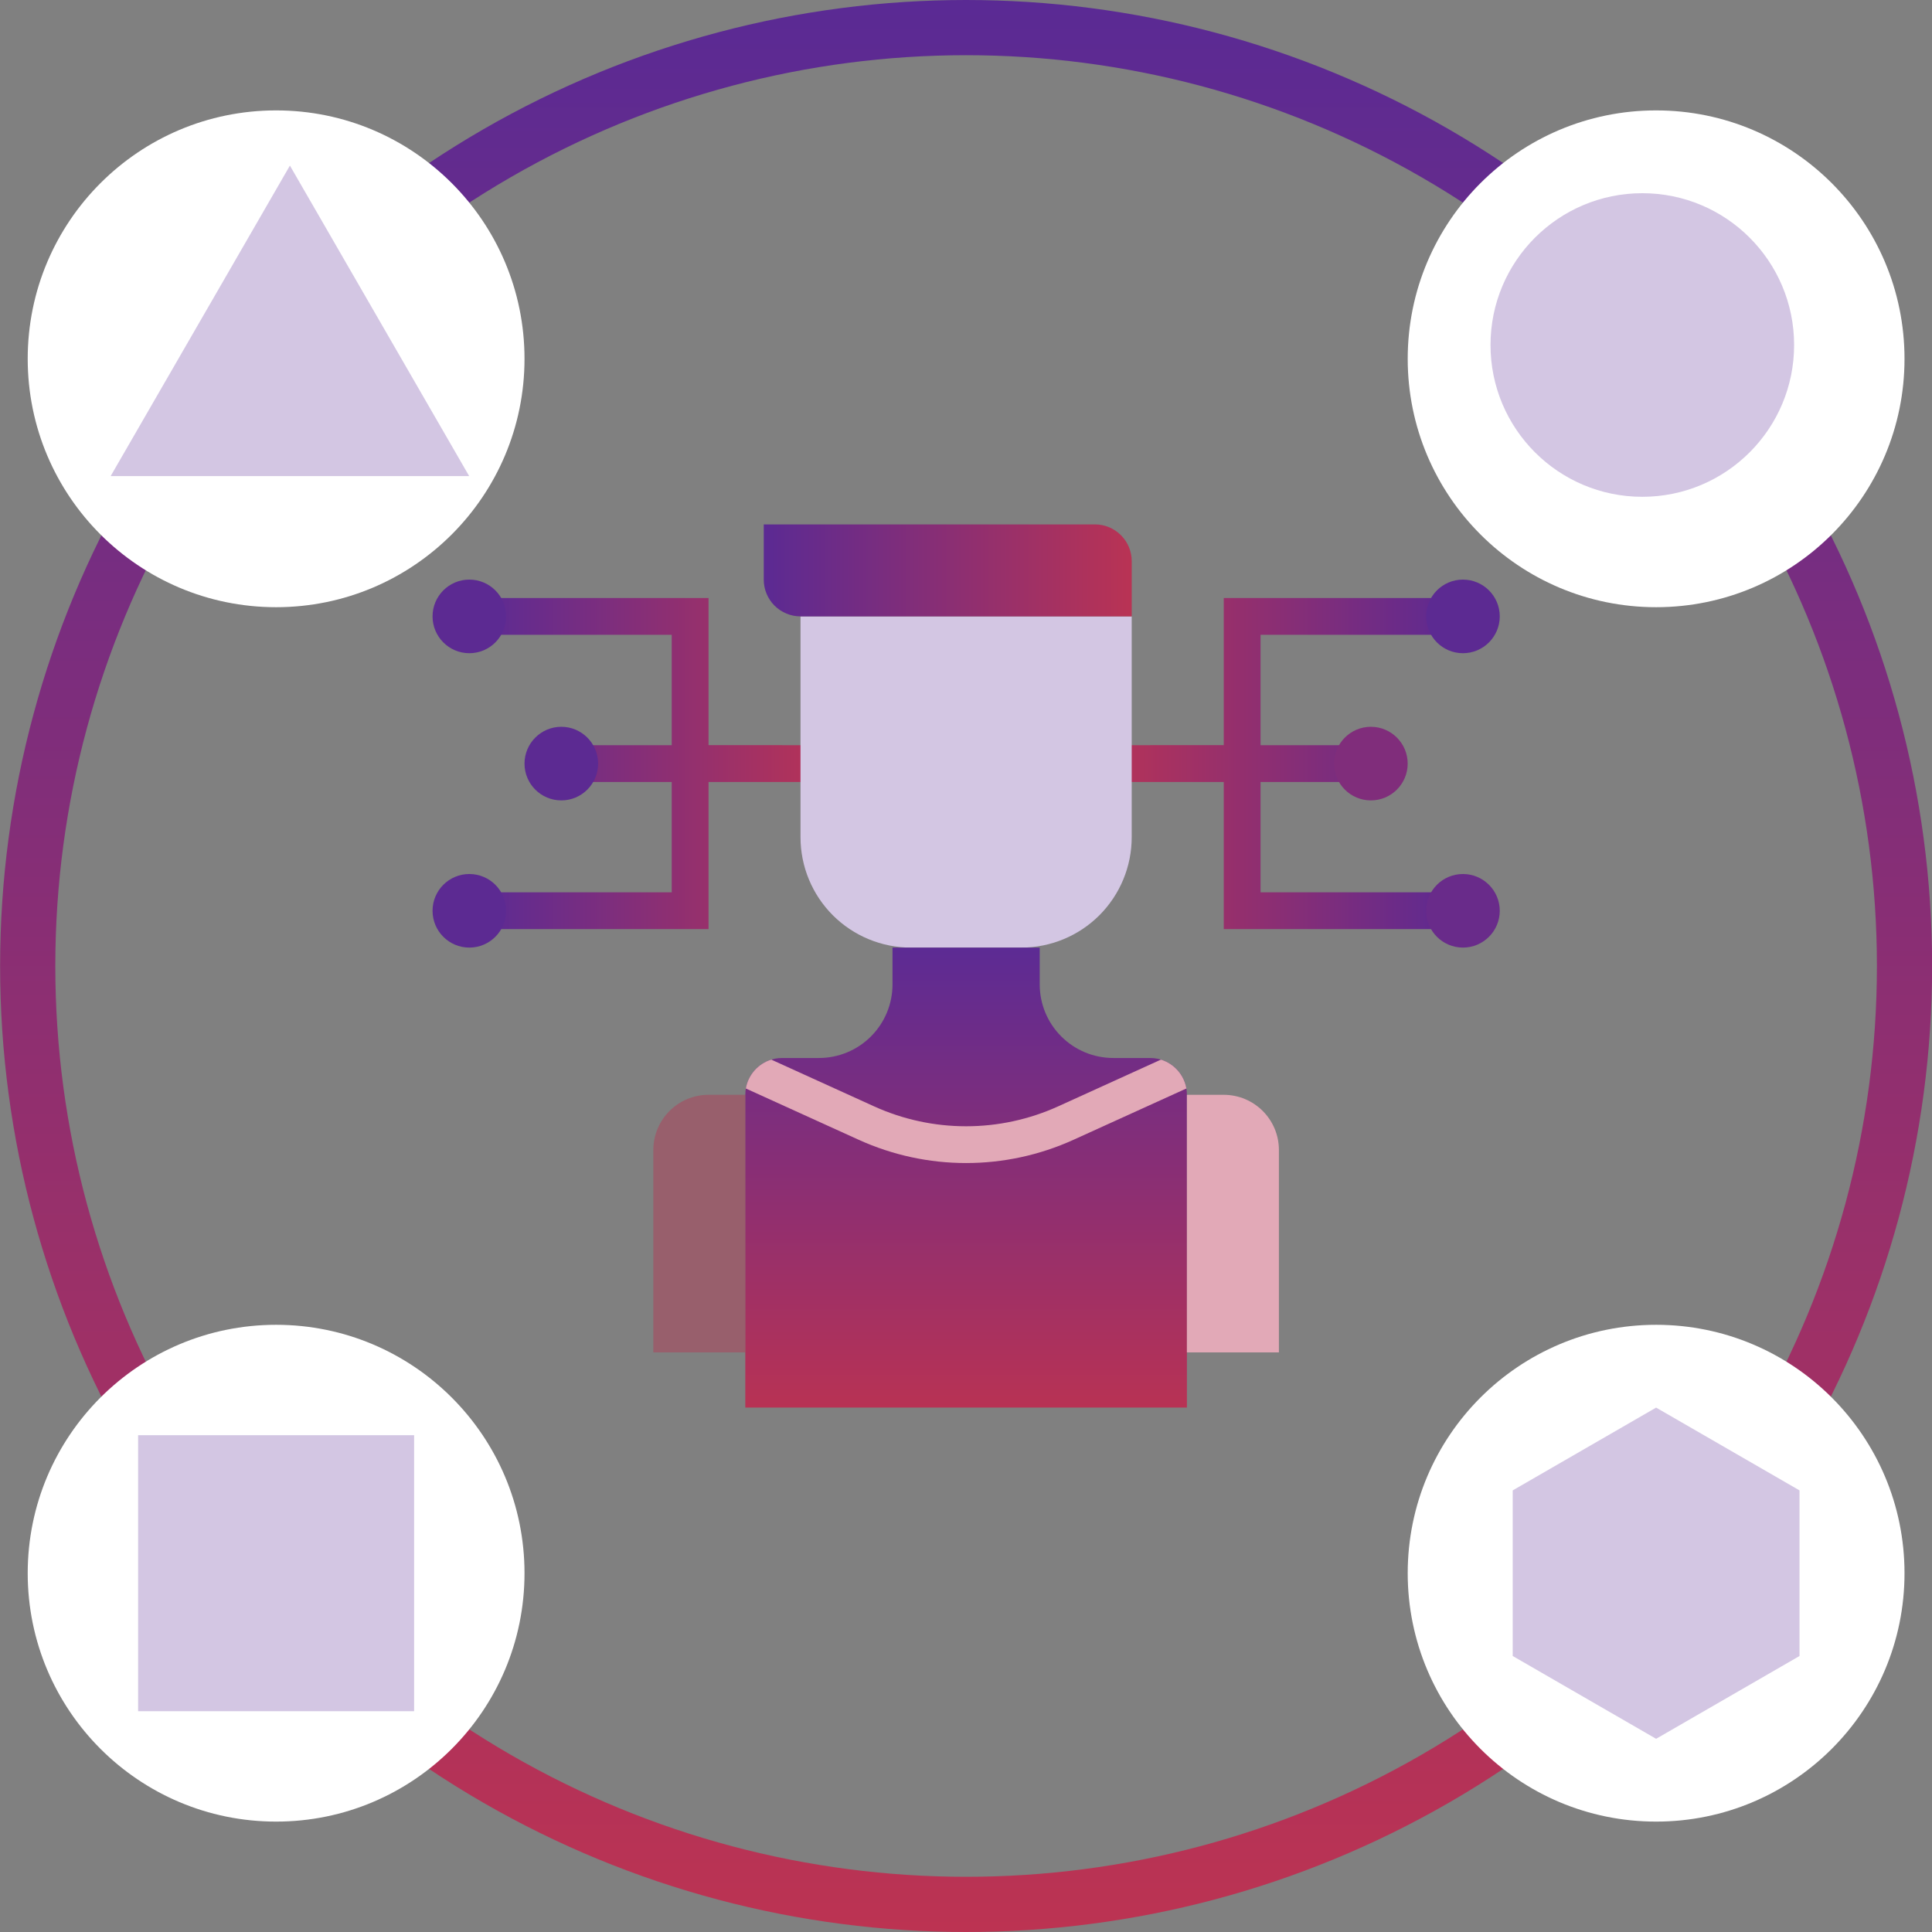 <svg width="70" height="70" viewBox="0 0 70 70" fill="none" xmlns="http://www.w3.org/2000/svg">
<rect x="0" y="0" width="70" height="70" fill="#808080" stroke="none"/>
<circle cx="35.004" cy="35" r="34" stroke="url(#paint0_linear_13547_1860)" stroke-width="2"/>
<circle cx="10.004" cy="13" r="9" fill="white"/>
<circle cx="10.004" cy="57" r="9" fill="white"/>
<circle cx="60.004" cy="13" r="9" fill="white"/>
<circle cx="60.004" cy="57" r="9" fill="white"/>
<path d="M10.504 6L16.999 17.25H4.009L10.504 6Z" fill="#D3C6E3"/>
<circle cx="59.504" cy="12.5" r="5.5" fill="#D3C6E3"/>
<rect x="5.004" y="52" width="10" height="10" fill="#D3C6E3"/>
<path d="M60.004 51L65.2 54V60L60.004 63L54.808 60V54L60.004 51Z" fill="#D3C6E3"/>
<path fill-rule="evenodd" clip-rule="evenodd" d="M44.339 28.333H39.672V27H41.672V26.997H44.339V21.667H52.339V23H45.672V27H49.005V28.333H45.672V32.33H52.339V33.663H44.339V28.333Z" fill="url(#paint1_linear_13547_1860)"/>
<path fill-rule="evenodd" clip-rule="evenodd" d="M24.338 27V23H17.672V21.667H25.672V26.997H28.338V27H30.338V28.333H25.672V33.663H17.672V32.33H24.338V28.333H21.005V27H24.338Z" fill="url(#paint2_linear_13547_1860)"/>
<path fill-rule="evenodd" clip-rule="evenodd" d="M41.004 22.333H29.004V30.333C29.004 31.394 29.425 32.411 30.175 33.162C30.926 33.912 31.943 34.333 33.004 34.333H37.004C38.065 34.333 39.082 33.912 39.833 33.162C40.583 32.411 41.004 31.394 41.004 30.333V22.333Z" fill="#D3C6E3"/>
<path fill-rule="evenodd" clip-rule="evenodd" d="M49.669 26.333C50.405 26.333 51.003 26.931 51.003 27.667C51.003 28.403 50.405 29 49.669 29C48.933 29 48.336 28.403 48.336 27.667C48.336 26.931 48.933 26.333 49.669 26.333Z" fill="#802D7B"/>
<path fill-rule="evenodd" clip-rule="evenodd" d="M53.005 21C53.741 21 54.339 21.597 54.339 22.333C54.339 23.069 53.741 23.667 53.005 23.667C52.269 23.667 51.672 23.069 51.672 22.333C51.672 21.597 52.269 21 53.005 21Z" fill="#5C2A92"/>
<path fill-rule="evenodd" clip-rule="evenodd" d="M53.005 31.667C53.741 31.667 54.339 32.264 54.339 33C54.339 33.736 53.741 34.333 53.005 34.333C52.269 34.333 51.672 33.736 51.672 33C51.672 32.264 52.269 31.667 53.005 31.667Z" fill="#692B8A"/>
<path fill-rule="evenodd" clip-rule="evenodd" d="M20.337 26.333C19.601 26.333 19.004 26.931 19.004 27.667C19.004 28.403 19.601 29 20.337 29C21.073 29 21.671 28.403 21.671 27.667C21.671 26.931 21.073 26.333 20.337 26.333Z" fill="#5C2A92"/>
<path fill-rule="evenodd" clip-rule="evenodd" d="M17.005 21C16.269 21 15.672 21.597 15.672 22.333C15.672 23.069 16.269 23.667 17.005 23.667C17.741 23.667 18.338 23.069 18.338 22.333C18.338 21.597 17.741 21 17.005 21Z" fill="#5C2A92"/>
<path fill-rule="evenodd" clip-rule="evenodd" d="M17.005 31.667C16.269 31.667 15.672 32.264 15.672 33C15.672 33.736 16.269 34.333 17.005 34.333C17.741 34.333 18.338 33.736 18.338 33C18.338 32.264 17.741 31.667 17.005 31.667Z" fill="#5C2A92"/>
<path fill-rule="evenodd" clip-rule="evenodd" d="M40.337 38.333C39.63 38.333 38.952 38.053 38.452 37.552C37.951 37.052 37.671 36.374 37.671 35.667V34.333H32.337V35.667C32.337 36.374 32.057 37.052 31.556 37.552C31.056 38.053 30.378 38.333 29.671 38.333H28.337C27.601 38.333 27.004 38.93 27.004 39.667V51H43.004V39.667C43.004 38.93 42.407 38.333 41.671 38.333H40.337Z" fill="url(#paint3_linear_13547_1860)"/>
<path fill-rule="evenodd" clip-rule="evenodd" d="M41.005 20.333C41.005 19.98 40.864 19.641 40.614 19.391C40.364 19.141 40.025 19 39.672 19H27.672V21C27.672 21.353 27.812 21.693 28.062 21.943C28.312 22.193 28.652 22.333 29.005 22.333H41.005V20.333Z" fill="url(#paint4_linear_13547_1860)"/>
<path fill-rule="evenodd" clip-rule="evenodd" d="M27.005 39.667H25.672C24.567 39.667 23.672 40.562 23.672 41.667V49H27.005V39.667Z" fill="#B93253" fill-opacity="0.42"/>
<path fill-rule="evenodd" clip-rule="evenodd" d="M43.004 39.667H44.337C45.442 39.667 46.337 40.562 46.337 41.667V49H43.004V39.667Z" fill="#E2A9B7"/>
<path fill-rule="evenodd" clip-rule="evenodd" d="M42.985 39.438L38.894 41.297C36.422 42.42 33.586 42.42 31.114 41.297L27.023 39.438C27.109 38.941 27.471 38.538 27.945 38.392L31.666 40.084C33.787 41.048 36.221 41.048 38.342 40.084L42.063 38.392C42.537 38.538 42.899 38.941 42.985 39.438Z" fill="#E2A9B7"/>
<defs>
<linearGradient id="paint0_linear_13547_1860" x1="35.004" y1="0" x2="35.004" y2="70" gradientUnits="userSpaceOnUse">
<stop stop-color="#5A2A94"/>
<stop offset="1" stop-color="#BC3352"/>
</linearGradient>
<linearGradient id="paint1_linear_13547_1860" x1="39.672" y1="27.665" x2="52.339" y2="27.665" gradientUnits="userSpaceOnUse">
<stop stop-color="#B93355"/>
<stop offset="1" stop-color="#5F2A90"/>
</linearGradient>
<linearGradient id="paint2_linear_13547_1860" x1="17.672" y1="27.665" x2="30.338" y2="27.665" gradientUnits="userSpaceOnUse">
<stop stop-color="#5D2B93"/>
<stop offset="1" stop-color="#BA3354"/>
</linearGradient>
<linearGradient id="paint3_linear_13547_1860" x1="35.004" y1="34.333" x2="35.004" y2="51" gradientUnits="userSpaceOnUse">
<stop stop-color="#5C2B94"/>
<stop offset="1" stop-color="#B83254"/>
</linearGradient>
<linearGradient id="paint4_linear_13547_1860" x1="27.672" y1="20.667" x2="41.005" y2="20.667" gradientUnits="userSpaceOnUse">
<stop stop-color="#5B2A93"/>
<stop offset="1" stop-color="#B93354"/>
</linearGradient>
</defs>
</svg>
